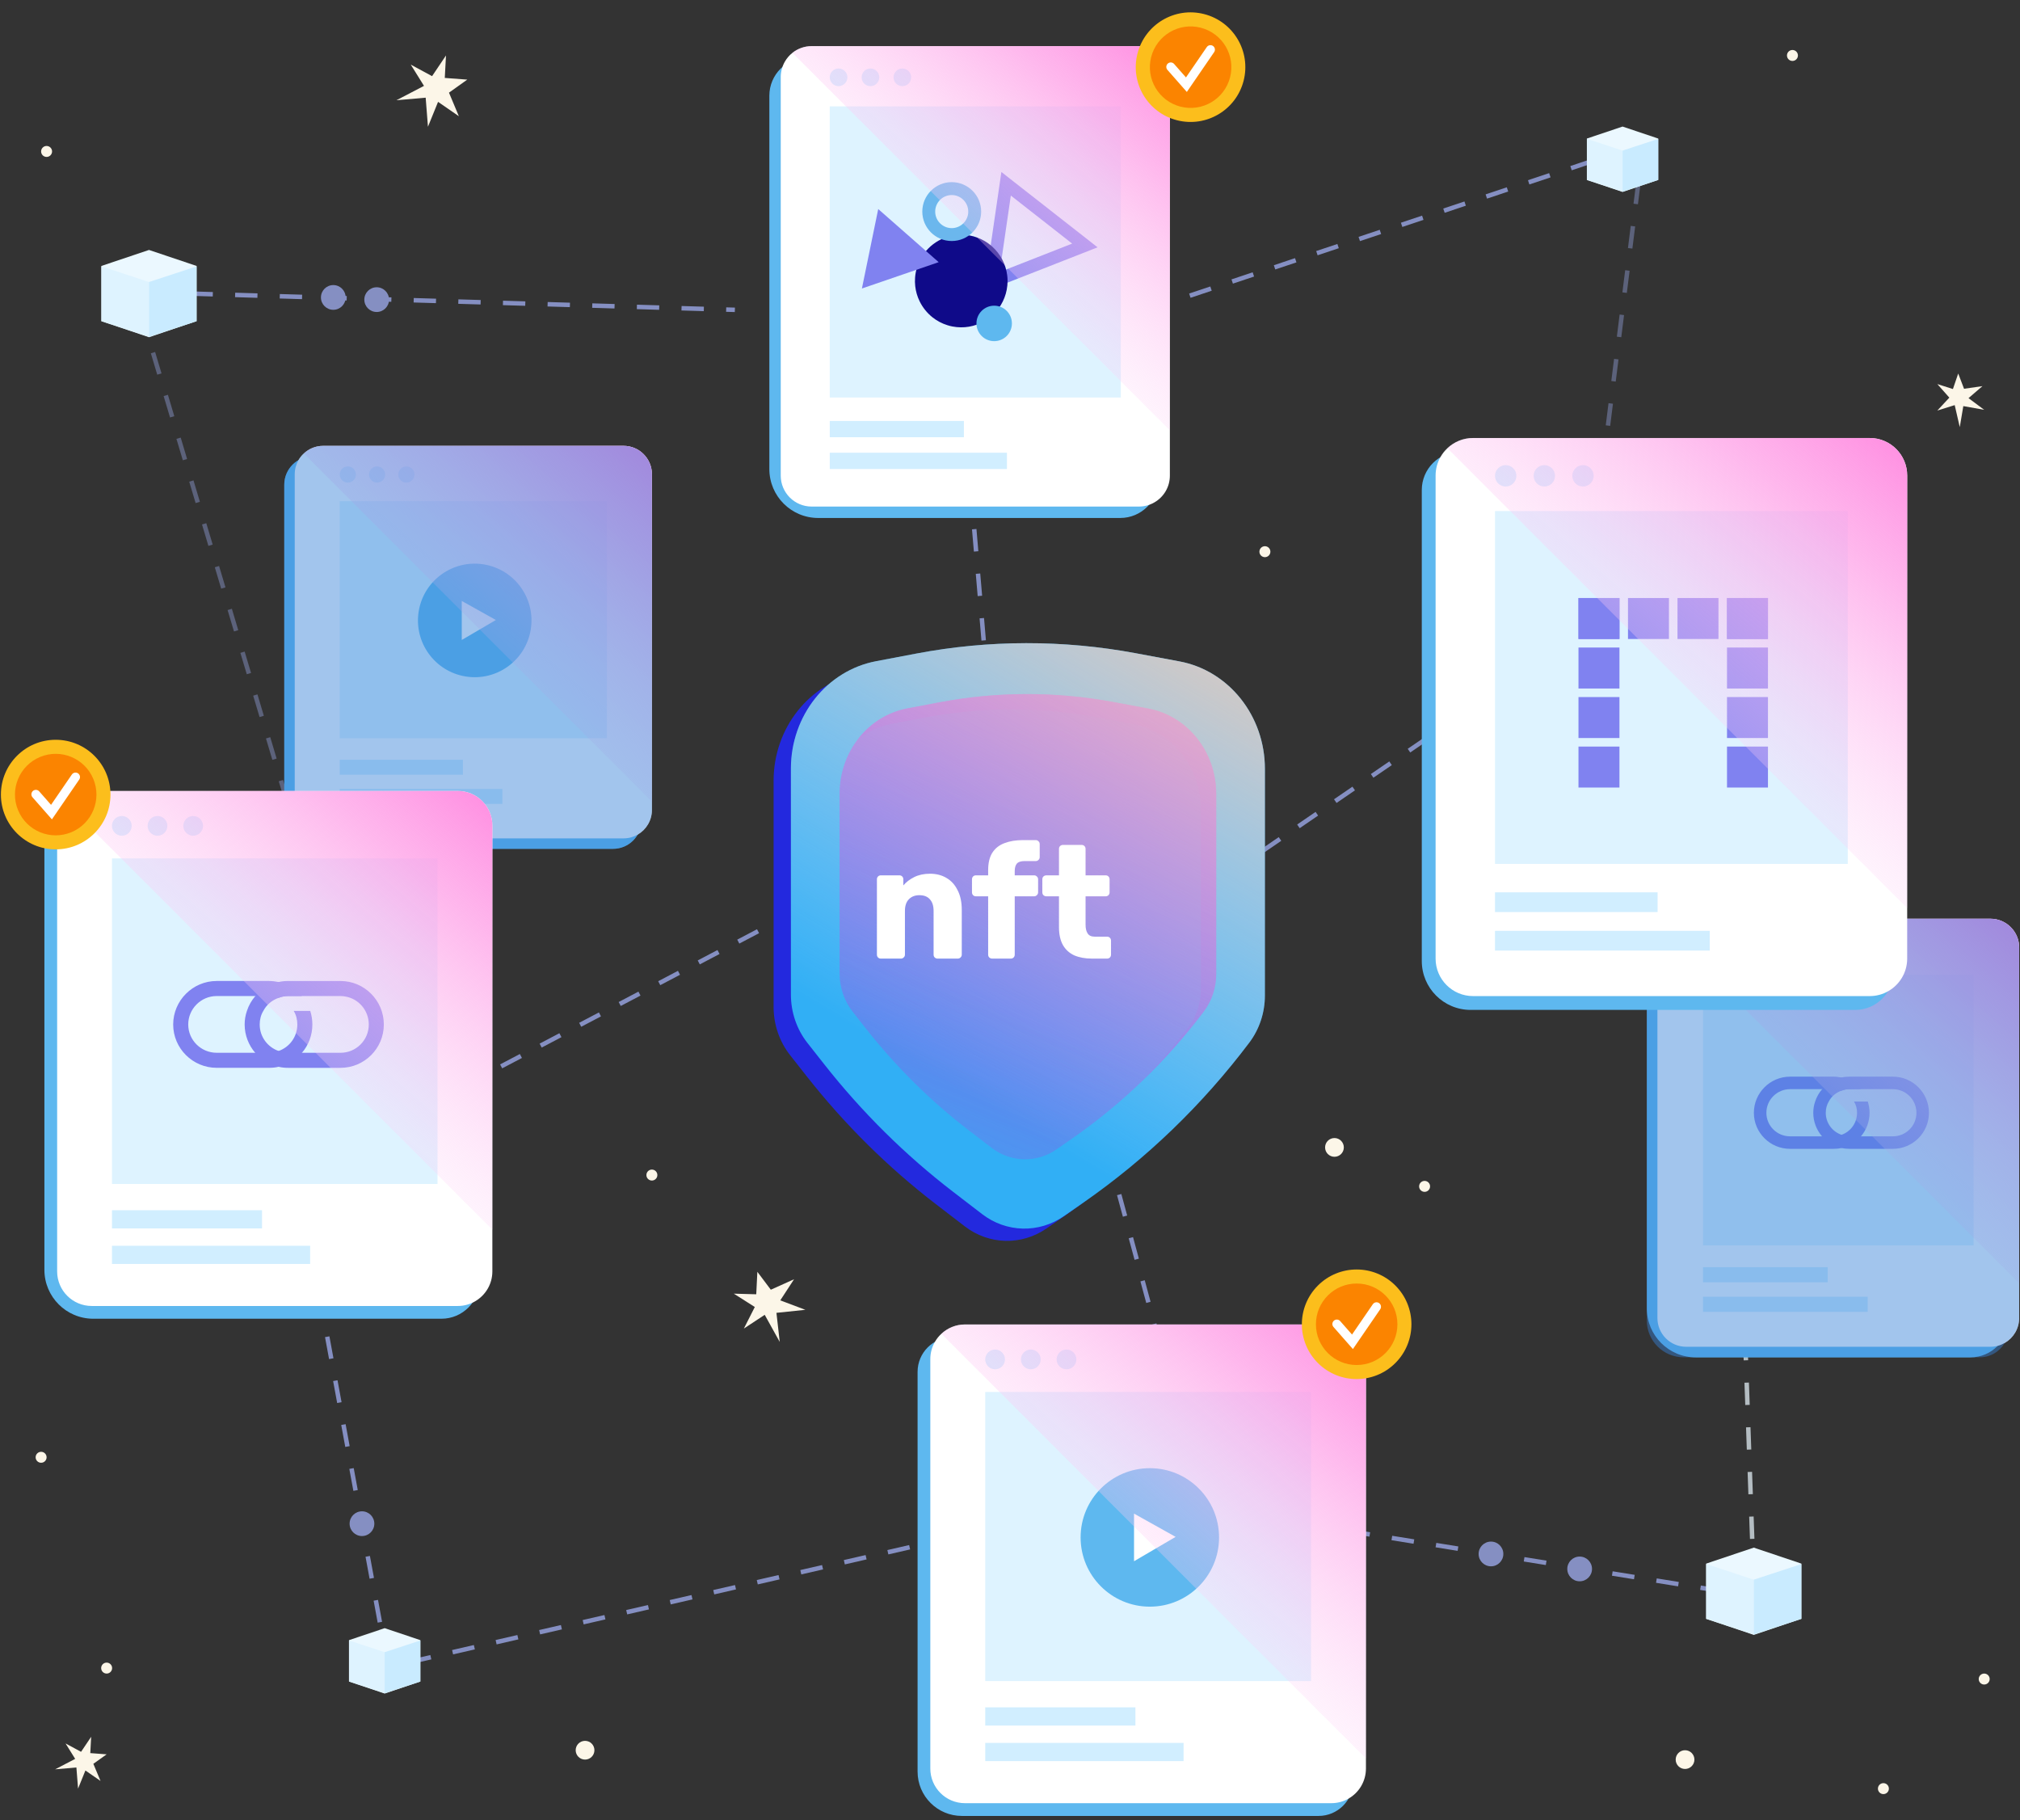 <svg width="313" height="282" viewBox="0 0 313 282" fill="none" xmlns="http://www.w3.org/2000/svg">
<rect x="0" y="0" width="313" height="282" fill="#333333" stroke="none"/>
<g opacity="0.7">
<path d="M154.182 119.899L148.939 58.253" stroke="#A8B7FF" stroke-width="0.692" stroke-miterlimit="10" stroke-dasharray="3.46 3.46 3.46 3.46 3.46 3.46"/>
<path d="M129.708 137.818L74.876 166.661" stroke="#A8B7FF" stroke-width="0.692" stroke-miterlimit="10" stroke-dasharray="3.46 3.46 3.46 3.46 3.46 3.46"/>
<path opacity="0.502" d="M253.887 28.169L246.706 85.467" stroke="#A8B7FF" stroke-width="0.692" stroke-miterlimit="10" stroke-dasharray="3.46 3.46 3.46 3.46 3.46 3.46"/>
<path d="M271.747 245.314L270.363 206.029" stroke="#EBF8FF" stroke-width="0.692" stroke-miterlimit="10" stroke-dasharray="3.46 3.46 3.46 3.46 3.46 3.46"/>
<path d="M183.384 221.795L167.437 163.018" stroke="#A8B7FF" stroke-width="0.692" stroke-miterlimit="10" stroke-dasharray="3.46 3.46 3.46 3.46 3.46 3.46"/>
<path d="M166.881 157.144V169.956L155.837 173.698L144.773 169.956V157.144L155.82 153.435L155.827 153.432L155.837 153.435L166.881 157.144Z" stroke="#A8B7FF" stroke-width="0.692" stroke-miterlimit="10" stroke-linecap="round" stroke-linejoin="round"/>
<path d="M155.836 153.43V153.435L155.827 153.432L155.836 153.43Z" stroke="#A8B7FF" stroke-width="0.692" stroke-miterlimit="10" stroke-linecap="round" stroke-linejoin="round"/>
<path d="M155.829 153.432L155.821 153.435V153.43L155.829 153.432Z" stroke="#A8B7FF" stroke-width="0.692" stroke-miterlimit="10" stroke-linecap="round" stroke-linejoin="round"/>
<path d="M144.773 169.982V157.228L155.836 160.884L155.827 173.604L144.773 169.982Z" stroke="#A8B7FF" stroke-width="0.692" stroke-miterlimit="10" stroke-linecap="round" stroke-linejoin="round"/>
<path d="M166.882 169.982V157.251L155.827 160.873V173.605L166.882 169.982Z" stroke="#A8B7FF" stroke-width="0.692" stroke-miterlimit="10" stroke-linecap="round" stroke-linejoin="round"/>
<path d="M161.223 155.383L227.78 109.812" stroke="#A8B7FF" stroke-width="0.692" stroke-miterlimit="10" stroke-dasharray="3.46 3.46 3.46 3.46 3.46 3.46"/>
<path opacity="0.502" d="M21.723 48L45.664 128.087" stroke="#A8B7FF" stroke-width="0.692" stroke-miterlimit="10" stroke-dasharray="3.46 3.46 3.46 3.46 3.46 3.46"/>
<path d="M177.804 48L246.539 25.012" stroke="#A8B7FF" stroke-width="0.692" stroke-miterlimit="10" stroke-dasharray="3.46 3.46 3.46 3.46 3.46 3.46"/>
<path d="M29.516 45.483L113.868 47.999" stroke="#A8B7FF" stroke-width="0.692" stroke-miterlimit="10" stroke-dasharray="3.46 3.46 3.46 3.46 3.46 3.46"/>
<path d="M49.73 46.078C49.73 45.02 50.587 44.163 51.645 44.163C52.703 44.163 53.56 45.02 53.56 46.078C53.56 47.137 52.703 47.994 51.645 47.994C50.587 47.994 49.73 47.137 49.73 46.078Z" fill="#A8B7FF"/>
<path d="M56.452 46.417C56.452 45.359 57.309 44.502 58.368 44.502C59.426 44.502 60.283 45.359 60.283 46.417C60.283 47.475 59.426 48.333 58.368 48.333C57.309 48.332 56.452 47.475 56.452 46.417Z" fill="#A8B7FF"/>
<path d="M266.907 246.514L195.15 234.958" stroke="#A8B7FF" stroke-width="0.692" stroke-miterlimit="10" stroke-dasharray="3.46 3.46 3.46 3.46 3.46 3.46"/>
<path d="M242.853 243.055C242.853 241.997 243.71 241.14 244.768 241.14C245.826 241.14 246.683 241.997 246.683 243.055C246.683 244.113 245.826 244.971 244.768 244.971C243.71 244.971 242.853 244.112 242.853 243.055Z" fill="#A8B7FF"/>
<path d="M229.112 240.735C229.112 239.677 229.97 238.819 231.028 238.819C232.086 238.819 232.943 239.677 232.943 240.735C232.943 241.793 232.086 242.65 231.028 242.65C229.97 242.65 229.112 241.793 229.112 240.735Z" fill="#A8B7FF"/>
<path d="M49.447 200.276L60.141 258.25L177.801 231.232" stroke="#A8B7FF" stroke-width="0.692" stroke-miterlimit="10" stroke-dasharray="3.46 3.46 3.46 3.46 3.46 3.46"/>
<path d="M54.172 236.044C54.172 234.986 55.029 234.129 56.087 234.129C57.145 234.129 58.003 234.986 58.003 236.044C58.003 237.102 57.145 237.96 56.087 237.96C55.029 237.96 54.172 237.102 54.172 236.044Z" fill="#A8B7FF"/>
</g>
<path d="M44.049 125.87V75.092C44.049 72.663 46.018 70.693 48.448 70.693H94.995C97.424 70.693 99.394 72.663 99.394 75.092V127.1C99.394 129.529 97.424 131.499 94.995 131.499H49.678C46.569 131.499 44.049 128.979 44.049 125.87Z" fill="#5EB8EF"/>
<path d="M101.016 73.473V125.477C101.016 127.113 100.126 128.542 98.804 129.299C98.161 129.669 97.41 129.88 96.618 129.88H50.071C47.638 129.88 45.668 127.91 45.668 125.477V73.473C45.668 72.68 45.879 71.93 46.249 71.287C46.471 70.901 46.748 70.546 47.078 70.253C47.864 69.517 48.913 69.07 50.071 69.07H96.618C99.046 69.07 101.016 71.04 101.016 73.473Z" fill="white"/>
<path d="M94.043 77.643H52.643V114.369H94.043V77.643Z" fill="#DEF3FF"/>
<path d="M52.644 120.018H71.724V117.704H52.644V120.018Z" fill="#D1EEFF"/>
<path d="M52.644 124.536H77.844V122.222H52.644V124.536Z" fill="#D1EEFF"/>
<path d="M52.643 73.508C52.643 72.816 53.205 72.254 53.897 72.254C54.591 72.254 55.152 72.816 55.152 73.508C55.152 74.202 54.59 74.763 53.897 74.763C53.205 74.764 52.643 74.202 52.643 73.508Z" fill="#D1EEFF"/>
<path d="M57.179 73.508C57.179 72.816 57.741 72.254 58.433 72.254C59.126 72.254 59.688 72.816 59.688 73.508C59.688 74.202 59.126 74.763 58.433 74.763C57.741 74.764 57.179 74.202 57.179 73.508Z" fill="#D1EEFF"/>
<path d="M61.714 73.508C61.714 72.816 62.276 72.254 62.968 72.254C63.661 72.254 64.223 72.816 64.223 73.508C64.223 74.202 63.661 74.763 62.968 74.763C62.276 74.764 61.714 74.202 61.714 73.508Z" fill="#D1EEFF"/>
<path d="M82.24 97.53C83.021 92.736 79.767 88.216 74.974 87.435C70.18 86.654 65.66 89.907 64.879 94.701C64.098 99.496 67.351 104.015 72.145 104.796C76.939 105.577 81.459 102.324 82.24 97.53Z" fill="#5EB8EF"/>
<path d="M71.55 93.096V99.143L76.835 96.048L71.55 93.096Z" fill="white"/>
<path d="M101.015 73.473V124.192L99.395 122.572L91.192 114.369L54.467 77.644L47.077 70.254C47.864 69.518 48.913 69.071 50.07 69.071H96.618C99.046 69.071 101.015 71.04 101.015 73.473Z" fill="url(#paint0_linear_2967_14663)"/>
<path opacity="0.459" d="M101.014 73.472V125.477C101.014 127.112 100.124 128.537 98.808 129.298H98.803C98.047 130.615 96.623 131.499 94.998 131.499H49.678C46.567 131.499 44.047 128.974 44.047 125.868V75.092C44.047 73.462 44.931 72.038 46.253 71.276C46.474 70.896 46.752 70.541 47.076 70.253C47.863 69.517 48.912 69.07 50.069 69.07H96.617C99.045 69.07 101.014 71.04 101.014 73.472Z" fill="#3682D9"/>
<path d="M255.181 202.708V149.889C255.181 146.62 257.831 143.97 261.1 143.97H305.311C308.58 143.97 311.231 146.62 311.231 149.889V204.363C311.231 207.632 308.58 210.282 305.311 210.282H262.755C258.572 210.283 255.181 206.891 255.181 202.708Z" fill="#5EB8EF"/>
<path d="M312.87 146.782V204.188C312.87 205.839 311.969 207.282 310.636 208.047C309.98 208.427 309.224 208.641 308.417 208.641H261.277C258.813 208.641 256.818 206.646 256.818 204.188V146.782C256.818 145.975 257.037 145.215 257.412 144.564C257.558 144.308 257.725 144.074 257.917 143.861C258.73 142.923 259.933 142.329 261.277 142.329H308.417C310.875 142.328 312.87 144.323 312.87 146.782Z" fill="white"/>
<path d="M305.809 151.009H263.882V192.936H305.809V151.009Z" fill="#DEF3FF"/>
<path d="M263.881 198.655H283.203V196.311H263.881V198.655Z" fill="#D1EEFF"/>
<path d="M263.881 203.231H289.401V200.888H263.881V203.231Z" fill="#D1EEFF"/>
<path d="M263.882 146.82C263.882 146.119 264.451 145.55 265.152 145.55C265.854 145.55 266.423 146.119 266.423 146.82C266.423 147.522 265.854 148.091 265.152 148.091C264.451 148.091 263.882 147.522 263.882 146.82Z" fill="#D1EEFF"/>
<path d="M268.478 146.82C268.478 146.119 269.046 145.55 269.748 145.55C270.45 145.55 271.019 146.119 271.019 146.82C271.019 147.522 270.45 148.091 269.748 148.091C269.046 148.091 268.478 147.522 268.478 146.82Z" fill="#D1EEFF"/>
<path d="M274.34 148.091C275.042 148.091 275.61 147.522 275.61 146.82C275.61 146.119 275.042 145.55 274.34 145.55C273.638 145.55 273.069 146.119 273.069 146.82C273.069 147.522 273.638 148.091 274.34 148.091Z" fill="#D1EEFF"/>
<path d="M289.416 170.65H287.285C287.595 171.154 287.75 171.755 287.75 172.394C287.75 173.964 286.762 175.301 285.347 175.804C284.96 175.959 284.553 176.037 284.107 176.037H277.364C275.349 176.037 273.701 174.409 273.701 172.394C273.701 170.379 275.348 168.732 277.364 168.732H284.107C284.553 168.732 284.96 168.809 285.347 168.964C285.735 168.809 286.142 168.732 286.568 168.732H288.331L288.312 168.712C287.537 167.84 286.51 167.201 285.347 166.93C284.959 166.852 284.533 166.794 284.107 166.794H277.363C274.282 166.794 271.763 169.313 271.763 172.394C271.763 175.475 274.282 177.975 277.363 177.975H284.107C284.533 177.975 284.959 177.937 285.347 177.84C286.529 177.568 287.576 176.91 288.351 176.038C289.184 175.069 289.688 173.79 289.688 172.395C289.688 171.794 289.591 171.212 289.416 170.65Z" fill="#8082F0"/>
<path d="M293.31 166.794H286.566C286.14 166.794 285.733 166.833 285.346 166.93C284.164 167.201 283.118 167.84 282.362 168.712C282.342 168.712 282.342 168.732 282.342 168.732C281.858 169.293 281.49 169.933 281.257 170.65C281.064 171.212 280.967 171.793 280.967 172.394C280.967 173.789 281.49 175.068 282.323 176.036C283.098 176.928 284.144 177.567 285.346 177.838C285.733 177.935 286.14 177.974 286.566 177.974H293.31C296.391 177.974 298.891 175.474 298.891 172.393C298.891 169.313 296.391 166.794 293.31 166.794ZM293.31 176.037H286.566C286.14 176.037 285.733 175.96 285.346 175.804C283.931 175.32 282.904 173.983 282.904 172.394C282.904 171.755 283.059 171.154 283.369 170.65C283.776 169.856 284.493 169.255 285.346 168.965C285.733 168.81 286.14 168.732 286.566 168.732H293.31C293.523 168.732 293.736 168.752 293.93 168.79C295.654 169.081 296.953 170.592 296.953 172.395C296.953 174.409 295.326 176.037 293.31 176.037Z" fill="#8082F0"/>
<path d="M312.87 146.78V198.811L311.229 197.17L305.808 191.748L258.251 144.191L257.917 143.858C258.729 142.92 259.933 142.326 261.277 142.326H308.417C310.875 142.326 312.87 144.321 312.87 146.78Z" fill="url(#paint1_linear_2967_14663)"/>
<path opacity="0.459" d="M312.867 146.785L312.867 204.171C312.867 205.827 311.966 207.27 310.632 208.041H310.627C309.861 209.374 308.418 210.27 306.772 210.27H260.877C257.725 210.27 255.174 207.712 255.174 204.566L255.175 148.425C255.175 146.774 256.071 145.332 257.409 144.561C257.633 144.175 257.914 143.816 258.242 143.524C259.039 142.779 260.102 142.326 261.273 142.326H308.414C310.872 142.327 312.867 144.322 312.867 146.785Z" fill="#3682D9"/>
<path d="M65.133 254.086V260.492L59.61 262.362L54.079 260.492V254.086L59.602 252.232L59.606 252.229L59.61 252.232L65.133 254.086Z" fill="#EBF8FF"/>
<path d="M59.611 252.228V252.23L59.607 252.228L59.611 252.228Z" fill="#DEF3FF"/>
<path d="M59.606 252.228L59.602 252.23V252.228L59.606 252.228Z" fill="#DEF3FF"/>
<path d="M54.079 260.505V254.128L59.61 255.956L59.606 262.316L54.079 260.505Z" fill="#DEF3FF"/>
<path d="M65.134 260.505V254.14L59.607 255.951V262.316L65.134 260.505Z" fill="#C9EBFF"/>
<path d="M279.123 242.23V250.778L271.755 253.274L264.373 250.778V242.23L271.743 239.756L271.748 239.753L271.755 239.756L279.123 242.23Z" fill="#EBF8FF"/>
<path d="M271.753 239.751V239.755L271.747 239.752L271.753 239.751Z" fill="#DEF3FF"/>
<path d="M271.747 239.752L271.741 239.755V239.751L271.747 239.752Z" fill="#DEF3FF"/>
<path d="M264.374 250.798V242.288L271.754 244.727L271.749 253.214L264.374 250.798Z" fill="#DEF3FF"/>
<path d="M279.123 250.797V242.303L271.748 244.719V253.213L279.123 250.797Z" fill="#C9EBFF"/>
<path d="M256.943 21.463V27.869L251.421 29.739L245.889 27.869V21.463L251.412 19.608L251.416 19.606L251.421 19.608L256.943 21.463Z" fill="#EBF8FF"/>
<path d="M251.422 19.605V19.608L251.417 19.606L251.422 19.605Z" fill="#DEF3FF"/>
<path d="M251.414 19.606L251.411 19.608V19.605L251.414 19.606Z" fill="#DEF3FF"/>
<path d="M245.89 27.882V21.505L251.421 23.333L251.417 29.693L245.89 27.882Z" fill="#DEF3FF"/>
<path d="M256.945 27.882V21.517L251.418 23.328V29.693L256.945 27.882Z" fill="#C9EBFF"/>
<path d="M30.461 41.199V49.747L23.093 52.243L15.711 49.747V41.199L23.081 38.724L23.086 38.722L23.093 38.724L30.461 41.199Z" fill="#EBF8FF"/>
<path d="M23.092 38.72V38.724L23.085 38.721L23.092 38.72Z" fill="#DEF3FF"/>
<path d="M23.084 38.721L23.079 38.724V38.72L23.084 38.721Z" fill="#DEF3FF"/>
<path d="M15.71 49.766V41.257L23.09 43.696L23.084 52.183L15.71 49.766Z" fill="#DEF3FF"/>
<path d="M30.46 49.766V41.272L23.084 43.688V52.182L30.46 49.766Z" fill="#C9EBFF"/>
<path d="M220.306 148.879V75.915C220.306 72.645 222.956 69.995 226.225 69.995H287.464C290.733 69.995 293.384 72.645 293.384 75.915V150.534C293.384 153.803 290.733 156.454 287.464 156.454H227.88C223.696 156.453 220.306 153.062 220.306 148.879Z" fill="#5EB8EF"/>
<path d="M295.519 73.667V148.506C295.519 150.659 294.344 152.539 292.606 153.537C291.751 154.033 290.766 154.312 289.714 154.312H228.252C225.047 154.312 222.446 151.711 222.446 148.506V73.667C222.446 72.614 222.731 71.622 223.221 70.767C223.506 70.272 223.859 69.823 224.28 69.436C225.313 68.459 226.711 67.855 228.253 67.855H289.714C292.919 67.854 295.519 70.455 295.519 73.667Z" fill="white"/>
<path d="M286.315 79.171H231.65V133.835H286.315V79.171Z" fill="#DEF3FF"/>
<path d="M231.651 141.294H256.844V138.238H231.651V141.294Z" fill="#D1EEFF"/>
<path d="M231.649 147.26H264.923V144.204H231.649V147.26Z" fill="#D1EEFF"/>
<path d="M231.65 73.713C231.65 72.799 232.392 72.057 233.307 72.057C234.222 72.057 234.964 72.799 234.964 73.713C234.964 74.628 234.222 75.37 233.307 75.37C232.392 75.37 231.65 74.628 231.65 73.713Z" fill="#D1EEFF"/>
<path d="M237.641 73.713C237.641 72.799 238.382 72.057 239.297 72.057C240.212 72.057 240.954 72.799 240.954 73.713C240.954 74.628 240.212 75.37 239.297 75.37C238.382 75.37 237.641 74.628 237.641 73.713Z" fill="#D1EEFF"/>
<path d="M243.631 73.713C243.631 72.799 244.373 72.057 245.288 72.057C246.202 72.057 246.944 72.799 246.944 73.713C246.944 74.628 246.202 75.37 245.288 75.37C244.373 75.37 243.631 74.628 243.631 73.713Z" fill="#D1EEFF"/>
<path d="M250.935 115.657H244.587V122.005H250.935V115.657Z" fill="#8082F0"/>
<path d="M250.935 107.987H244.587V114.334H250.935V107.987Z" fill="#8082F0"/>
<path d="M250.935 100.315H244.587V106.663H250.935V100.315Z" fill="#8082F0"/>
<path d="M250.935 92.644H244.587V98.992H250.935V92.644Z" fill="#8082F0"/>
<path d="M250.937 98.992V92.644H244.589V98.992H250.937Z" fill="#8082F0"/>
<path d="M258.605 98.992V92.644H252.258V98.992H258.605Z" fill="#8082F0"/>
<path d="M266.277 98.992V92.644H259.93V98.992H266.277Z" fill="#8082F0"/>
<path d="M273.948 98.992V92.644H267.601V98.992H273.948Z" fill="#8082F0"/>
<path d="M267.601 98.991H273.948V92.644H267.601V98.991Z" fill="#8082F0"/>
<path d="M267.601 106.663H273.948V100.315H267.601V106.663Z" fill="#8082F0"/>
<path d="M267.601 114.333H273.948V107.986H267.601V114.333Z" fill="#8082F0"/>
<path d="M267.601 122.005H273.948V115.657H267.601V122.005Z" fill="#8082F0"/>
<path d="M295.52 73.666V140.675L224.953 70.107H224.946L224.28 69.435C225.313 68.458 226.711 67.853 228.253 67.853H289.714C292.92 67.853 295.52 70.454 295.52 73.666Z" fill="url(#paint2_linear_2967_14663)"/>
<path d="M142.18 274.455V212.528C142.18 209.565 144.582 207.163 147.545 207.163H204.312C207.275 207.163 209.677 209.565 209.677 212.528V275.956C209.677 278.919 207.275 281.321 204.312 281.321H149.044C145.253 281.32 142.18 278.247 142.18 274.455Z" fill="#5EB8EF"/>
<path d="M211.653 210.553V273.976C211.653 275.971 210.568 277.715 208.956 278.636C208.172 279.088 207.257 279.345 206.29 279.345H149.522C146.555 279.345 144.152 276.943 144.152 273.976V210.552C144.152 209.586 144.41 208.67 144.861 207.886C145.131 207.416 145.469 206.983 145.871 206.625C146.83 205.729 148.11 205.183 149.521 205.183H206.29C209.251 205.184 211.653 207.586 211.653 210.553Z" fill="white"/>
<path d="M203.151 215.639H152.66V260.43H203.151V215.639Z" fill="#DEF3FF"/>
<path d="M152.663 267.317H175.933V264.495H152.663V267.317Z" fill="#D1EEFF"/>
<path d="M152.662 272.826H183.396V270.004H152.662V272.826Z" fill="#D1EEFF"/>
<path d="M152.661 210.597C152.661 209.752 153.346 209.067 154.191 209.067C155.036 209.067 155.722 209.752 155.722 210.597C155.722 211.442 155.037 212.127 154.191 212.127C153.346 212.128 152.661 211.443 152.661 210.597Z" fill="#D1EEFF"/>
<path d="M158.194 210.597C158.194 209.752 158.879 209.067 159.725 209.067C160.57 209.067 161.256 209.752 161.256 210.597C161.256 211.442 160.571 212.127 159.725 212.127C158.879 212.128 158.194 211.443 158.194 210.597Z" fill="#D1EEFF"/>
<path d="M163.726 210.597C163.726 209.752 164.411 209.067 165.256 209.067C166.101 209.067 166.786 209.752 166.786 210.597C166.786 211.442 166.101 212.127 165.256 212.127C164.411 212.128 163.726 211.443 163.726 210.597Z" fill="#D1EEFF"/>
<path d="M178.167 248.9C184.091 248.9 188.893 244.098 188.893 238.174C188.893 232.25 184.091 227.448 178.167 227.448C172.244 227.448 167.441 232.25 167.441 238.174C167.441 244.098 172.244 248.9 178.167 248.9Z" fill="#5EB8EF"/>
<path d="M175.719 234.487V241.863L182.164 238.088L175.719 234.487Z" fill="white"/>
<path d="M211.652 210.554V272.41L209.677 270.434L199.672 260.43L154.883 215.641L145.87 206.627C146.83 205.731 148.109 205.185 149.52 205.185H206.289C209.25 205.185 211.652 207.587 211.652 210.554Z" fill="url(#paint3_linear_2967_14663)"/>
<path d="M216.215 211.156C219.529 207.841 219.53 202.467 216.215 199.152C212.9 195.838 207.526 195.838 204.211 199.152C200.896 202.467 200.896 207.841 204.211 211.156C207.526 214.471 212.9 214.471 216.215 211.156Z" fill="#FCBE1C"/>
<path d="M203.904 205.153C203.904 201.667 206.73 198.841 210.217 198.841C213.703 198.841 216.529 201.667 216.529 205.153C216.529 208.64 213.703 211.466 210.217 211.466C206.73 211.466 203.904 208.64 203.904 205.153Z" fill="#FB8400"/>
<path d="M207.143 205.116L209.565 207.87L213.292 202.438" stroke="white" stroke-width="1.384" stroke-miterlimit="10" stroke-linecap="round"/>
<path d="M6.88 196.721V130.43C6.88 127.161 9.53 124.511 12.799 124.511H68.397C71.666 124.511 74.317 127.161 74.317 130.43V198.376C74.317 201.645 71.666 204.296 68.397 204.296H14.454C10.271 204.295 6.88 200.904 6.88 196.721Z" fill="#5EB8EF"/>
<path d="M76.292 127.894V196.962C76.292 198.949 75.208 200.684 73.604 201.605C72.814 202.063 71.906 202.32 70.934 202.32H14.217C11.253 202.32 8.854 199.92 8.854 196.962V127.894C8.854 126.922 9.116 126.007 9.568 125.224C9.743 124.917 9.943 124.635 10.175 124.378C11.153 123.25 12.601 122.536 14.217 122.536H70.935C73.892 122.535 76.292 124.936 76.292 127.894Z" fill="white"/>
<path d="M67.794 132.979H17.35V183.423H67.794V132.979Z" fill="#DEF3FF"/>
<path d="M17.351 190.306H40.599V187.486H17.351V190.306Z" fill="#D1EEFF"/>
<path d="M17.351 195.811H48.057V192.991H17.351V195.811Z" fill="#D1EEFF"/>
<path d="M17.348 127.94C17.348 127.096 18.032 126.411 18.876 126.411C19.721 126.411 20.405 127.096 20.405 127.94C20.405 128.785 19.721 129.469 18.876 129.469C18.032 129.47 17.348 128.785 17.348 127.94Z" fill="#D1EEFF"/>
<path d="M22.876 127.94C22.876 127.096 23.56 126.411 24.405 126.411C25.249 126.411 25.933 127.096 25.933 127.94C25.933 128.785 25.249 129.469 24.405 129.469C23.56 129.47 22.876 128.785 22.876 127.94Z" fill="#D1EEFF"/>
<path d="M28.404 127.94C28.404 127.096 29.089 126.411 29.933 126.411C30.777 126.411 31.462 127.096 31.462 127.94C31.462 128.785 30.777 129.469 29.933 129.469C29.089 129.47 28.404 128.785 28.404 127.94Z" fill="#D1EEFF"/>
<path d="M48.075 156.612H45.511C45.884 157.218 46.071 157.942 46.071 158.71C46.071 160.599 44.882 162.208 43.179 162.814C42.713 163.001 42.224 163.093 41.687 163.093H33.573C31.148 163.093 29.166 161.135 29.166 158.71C29.166 156.286 31.148 154.304 33.573 154.304H41.687C42.223 154.304 42.712 154.397 43.179 154.583C43.645 154.396 44.135 154.304 44.648 154.304H46.769L46.746 154.28C45.813 153.231 44.578 152.462 43.179 152.135C42.712 152.042 42.199 151.972 41.687 151.972H33.573C29.866 151.972 26.835 155.003 26.835 158.71C26.835 162.417 29.866 165.424 33.573 165.424H41.687C42.199 165.424 42.712 165.378 43.179 165.261C44.601 164.934 45.86 164.142 46.792 163.092C47.795 161.926 48.401 160.388 48.401 158.709C48.402 157.988 48.285 157.288 48.075 156.612Z" fill="#8082F0"/>
<path d="M52.762 151.974H44.648C44.135 151.974 43.645 152.02 43.179 152.137C41.757 152.463 40.497 153.232 39.589 154.282C39.565 154.282 39.565 154.306 39.565 154.306C38.983 154.982 38.54 155.751 38.259 156.614C38.026 157.29 37.909 157.99 37.909 158.712C37.909 160.391 38.539 161.929 39.541 163.095C40.474 164.168 41.733 164.938 43.178 165.264C43.645 165.38 44.134 165.427 44.647 165.427H52.761C56.468 165.427 59.475 162.42 59.475 158.713C59.477 155.005 56.469 151.974 52.762 151.974ZM52.762 163.095H44.648C44.135 163.095 43.645 163.002 43.179 162.816C41.476 162.233 40.241 160.624 40.241 158.712C40.241 157.943 40.428 157.22 40.801 156.614C41.29 155.659 42.153 154.935 43.179 154.586C43.646 154.399 44.136 154.306 44.649 154.306H52.762C53.019 154.306 53.275 154.33 53.508 154.376C55.584 154.726 57.145 156.544 57.145 158.713C57.145 161.136 55.186 163.095 52.762 163.095Z" fill="#8082F0"/>
<path d="M76.294 127.893V190.494L74.319 188.52L67.796 181.997L10.577 124.778L10.176 124.377C11.154 123.249 12.601 122.535 14.218 122.535H70.936C73.894 122.534 76.294 124.935 76.294 127.893Z" fill="url(#paint4_linear_2967_14663)"/>
<path d="M8.629 131.582C13.316 131.582 17.117 127.781 17.117 123.094C17.117 118.406 13.316 114.605 8.629 114.605C3.941 114.605 0.141 118.406 0.141 123.094C0.141 127.781 3.941 131.582 8.629 131.582Z" fill="#FCBE1C"/>
<path d="M11.047 128.929C14.268 127.595 15.798 123.902 14.464 120.681C13.13 117.46 9.437 115.931 6.216 117.265C2.995 118.599 1.465 122.292 2.8 125.513C4.134 128.734 7.826 130.263 11.047 128.929Z" fill="#FB8400"/>
<path d="M5.555 123.055L7.977 125.81L11.704 120.378" stroke="white" stroke-width="1.384" stroke-miterlimit="10" stroke-linecap="round"/>
<path d="M119.211 72.669V14.829C119.211 11.56 121.861 8.91 125.13 8.91H173.585C176.854 8.91 179.504 11.56 179.504 14.829V74.324C179.504 77.593 176.854 80.244 173.585 80.244H126.785C122.602 80.244 119.211 76.852 119.211 72.669Z" fill="#5EB8EF"/>
<path d="M181.271 11.939V73.686C181.271 75.456 180.307 77.008 178.873 77.831C178.173 78.24 177.349 78.476 176.475 78.476H125.766C123.121 78.476 120.976 76.33 120.976 73.686V11.939C120.976 11.071 121.211 10.253 121.614 9.547C121.917 9.02 122.315 8.561 122.785 8.186C123.603 7.536 124.64 7.144 125.766 7.144H176.475C179.125 7.144 181.271 9.289 181.271 11.939Z" fill="white"/>
<path d="M173.671 16.481H128.57V61.583H173.671V16.481Z" fill="#DEF3FF"/>
<path d="M128.572 67.736H149.357V65.215H128.572V67.736Z" fill="#D1EEFF"/>
<path d="M128.573 72.658H156.026V70.137H128.573V72.658Z" fill="#D1EEFF"/>
<path d="M128.569 11.978C128.569 11.223 129.182 10.611 129.936 10.611C130.691 10.611 131.303 11.223 131.303 11.978C131.303 12.733 130.691 13.345 129.936 13.345C129.182 13.345 128.569 12.733 128.569 11.978Z" fill="#D1EEFF"/>
<path d="M133.511 11.978C133.511 11.223 134.122 10.611 134.877 10.611C135.632 10.611 136.244 11.223 136.244 11.978C136.244 12.733 135.632 13.345 134.877 13.345C134.122 13.345 133.511 12.733 133.511 11.978Z" fill="#D1EEFF"/>
<path d="M139.822 13.345C140.577 13.345 141.188 12.733 141.188 11.978C141.188 11.223 140.577 10.611 139.822 10.611C139.067 10.611 138.455 11.223 138.455 11.978C138.455 12.733 139.067 13.345 139.822 13.345Z" fill="#D1EEFF"/>
<path d="M153.315 44.141L155.678 27.923L168.693 38.113L153.315 44.141ZM156.115 29.015L154.046 43.219L167.514 37.941L156.115 29.015Z" stroke="#8082F0" stroke-width="1.384" stroke-miterlimit="10"/>
<path d="M155.99 44.898C155.91 45.313 155.795 45.715 155.648 46.096C154.432 49.295 151.057 51.251 147.583 50.579C147.313 50.527 147.05 50.461 146.793 50.378C145.941 50.114 145.168 49.695 144.496 49.164C143.65 48.492 142.967 47.641 142.497 46.677C142.14 45.952 141.906 45.158 141.815 44.337C141.764 43.892 141.757 43.438 141.793 42.981C141.812 42.712 141.849 42.442 141.902 42.172C141.926 42.052 141.953 41.932 141.983 41.812C142.09 41.375 142.237 40.955 142.417 40.558C142.629 40.087 142.896 39.645 143.198 39.243C144.794 37.108 147.52 35.951 150.308 36.491C151.072 36.639 151.78 36.901 152.426 37.262C152.899 37.523 153.336 37.836 153.732 38.189C154.391 38.781 154.933 39.487 155.331 40.267C155.708 41.004 155.962 41.804 156.065 42.642C156.103 42.926 156.12 43.217 156.123 43.508C156.123 43.965 156.08 44.433 155.99 44.898Z" fill="#0F0A89"/>
<path d="M136.081 32.385L133.553 44.694L145.449 40.613L136.081 32.385Z" fill="#8082F0"/>
<path d="M147.471 36.646C145.338 36.646 143.603 34.911 143.603 32.778C143.603 30.644 145.337 28.909 147.471 28.909C149.604 28.909 151.339 30.644 151.339 32.778C151.339 34.911 149.604 36.646 147.471 36.646ZM147.471 29.524C145.677 29.524 144.217 30.984 144.217 32.778C144.217 34.572 145.676 36.032 147.471 36.032C149.264 36.032 150.724 34.572 150.724 32.778C150.725 30.984 149.265 29.524 147.471 29.524Z" stroke="#6BB7ED" stroke-width="1.384" stroke-miterlimit="10"/>
<path d="M151.302 50.105C151.302 48.587 152.531 47.357 154.049 47.357C155.567 47.357 156.796 48.587 156.796 50.105C156.796 51.622 155.566 52.852 154.049 52.852C152.531 52.852 151.302 51.622 151.302 50.105Z" fill="#5EB8EF"/>
<path d="M181.271 11.938V66.671L179.506 64.906L173.674 59.074L122.785 8.185C123.603 7.535 124.64 7.143 125.766 7.143H176.475C179.125 7.143 181.271 9.288 181.271 11.938Z" fill="url(#paint5_linear_2967_14663)"/>
<path d="M192.697 12.517C193.863 7.977 191.129 3.351 186.589 2.184C182.048 1.017 177.422 3.752 176.255 8.292C175.088 12.832 177.823 17.459 182.363 18.625C186.903 19.792 191.53 17.058 192.697 12.517Z" fill="#FCBE1C"/>
<path d="M190.602 11.976C191.469 8.6 189.434 5.16 186.057 4.293C182.681 3.426 179.241 5.461 178.374 8.838C177.507 12.215 179.542 15.655 182.919 16.521C186.296 17.388 189.736 15.353 190.602 11.976Z" fill="#FB8400"/>
<path d="M181.411 10.366L183.833 13.12L187.56 7.688" stroke="white" stroke-width="1.384" stroke-miterlimit="10" stroke-linecap="round"/>
<path d="M303.427 57.864L302.606 60.268L300.191 59.5L302.052 61.602L300.191 63.6L302.883 62.76L303.667 66.172L304.217 62.912L307.452 63.487L305.023 61.678L307.179 59.819L304.33 60.227L303.427 57.864Z" fill="#FCF6E8"/>
<path d="M16.524 271.778L13.991 271.588L14.126 269.058L12.56 271.388L10.158 270.089L11.648 272.482L8.544 274.1L11.838 273.812L12.095 277.088L13.234 274.281L15.576 275.899L14.464 273.246L16.524 271.778Z" fill="#FCF6E8"/>
<path d="M72.404 12.334L68.919 12.073L69.106 8.593L66.951 11.797L63.648 10.011L65.697 13.304L61.428 15.528L65.958 15.132L66.311 19.638L67.879 15.778L71.1 18.004L69.57 14.354L72.404 12.334Z" fill="#FCF6E8"/>
<path d="M117.352 197.026L117.181 200.508L113.706 200.412L116.958 202.477L115.262 205.818L118.493 203.689L120.821 207.889L120.309 203.382L124.793 202.912L120.903 201.45L123.039 198.179L119.439 199.8L117.352 197.026Z" fill="#FCF6E8"/>
<path d="M307.453 260.963C307.922 260.963 308.302 260.583 308.302 260.114C308.302 259.645 307.922 259.265 307.453 259.265C306.984 259.265 306.604 259.645 306.604 260.114C306.604 260.583 306.984 260.963 307.453 260.963Z" fill="#FCF6E8"/>
<path d="M290.985 277.089C290.985 276.621 291.365 276.24 291.834 276.24C292.304 276.24 292.684 276.62 292.684 277.089C292.684 277.558 292.304 277.938 291.834 277.938C291.365 277.938 290.985 277.558 290.985 277.089Z" fill="#FCF6E8"/>
<path d="M15.675 258.416C15.675 257.948 16.055 257.567 16.524 257.567C16.993 257.567 17.373 257.947 17.373 258.416C17.373 258.885 16.993 259.266 16.524 259.266C16.055 259.266 15.675 258.885 15.675 258.416Z" fill="#FCF6E8"/>
<path d="M7.219 24.311C7.688 24.311 8.068 23.93 8.068 23.461C8.068 22.992 7.688 22.612 7.219 22.612C6.75 22.612 6.37 22.992 6.37 23.461C6.37 23.93 6.75 24.311 7.219 24.311Z" fill="#FCF6E8"/>
<path d="M101.009 182.887C101.478 182.887 101.858 182.506 101.858 182.038C101.858 181.569 101.478 181.188 101.009 181.188C100.54 181.188 100.16 181.569 100.16 182.038C100.16 182.506 100.54 182.887 101.009 182.887Z" fill="#FCF6E8"/>
<path d="M276.891 8.593C276.891 8.124 277.271 7.744 277.74 7.744C278.208 7.744 278.589 8.124 278.589 8.593C278.589 9.062 278.209 9.442 277.74 9.442C277.271 9.442 276.891 9.062 276.891 8.593Z" fill="#FCF6E8"/>
<path d="M220.742 184.64C221.211 184.64 221.591 184.259 221.591 183.79C221.591 183.322 221.211 182.941 220.742 182.941C220.273 182.941 219.893 183.322 219.893 183.79C219.893 184.259 220.273 184.64 220.742 184.64Z" fill="#FCF6E8"/>
<path d="M195.148 85.466C195.148 84.998 195.528 84.617 195.998 84.617C196.466 84.617 196.847 84.997 196.847 85.466C196.847 85.935 196.467 86.315 195.998 86.315C195.528 86.315 195.148 85.935 195.148 85.466Z" fill="#FCF6E8"/>
<path d="M5.521 225.759C5.521 225.29 5.901 224.91 6.371 224.91C6.839 224.91 7.22 225.29 7.22 225.759C7.22 226.228 6.84 226.608 6.371 226.608C5.901 226.608 5.521 226.228 5.521 225.759Z" fill="#FCF6E8"/>
<path d="M205.323 177.755C205.323 176.953 205.973 176.303 206.775 176.303C207.577 176.303 208.227 176.953 208.227 177.755C208.227 178.557 207.577 179.206 206.775 179.206C205.973 179.206 205.323 178.556 205.323 177.755Z" fill="#FCF6E8"/>
<path d="M89.202 271.139C89.202 270.338 89.852 269.688 90.654 269.688C91.456 269.688 92.106 270.337 92.106 271.139C92.106 271.941 91.456 272.591 90.654 272.591C89.852 272.591 89.202 271.941 89.202 271.139Z" fill="#FCF6E8"/>
<path d="M259.647 272.592C259.647 271.791 260.297 271.141 261.099 271.141C261.901 271.141 262.551 271.79 262.551 272.592C262.551 273.394 261.901 274.044 261.099 274.044C260.297 274.044 259.647 273.394 259.647 272.592Z" fill="#FCF6E8"/>
<path d="M190.898 163.419C183.632 173.051 174.963 181.41 165.215 188.185L162.178 190.296C158.303 192.99 153.247 192.865 149.495 189.984L145 186.532C137.585 180.838 130.872 174.195 125.016 166.755L122.431 163.471C120.775 161.367 119.868 158.72 119.868 155.987V120.961C119.868 112.783 125.428 105.778 133.069 104.329L139.312 103.146C150.554 101.016 162.065 100.999 173.311 103.098L180.069 104.359C187.73 105.789 193.313 112.803 193.313 120.999V156.124C193.314 158.774 192.462 161.345 190.898 163.419Z" fill="#2329DE"/>
<path d="M193.581 161.52C186.315 171.152 177.647 179.511 167.899 186.286L164.862 188.396C160.986 191.09 155.93 190.966 152.178 188.084L147.683 184.632C140.269 178.939 133.556 172.296 127.7 164.856L125.114 161.572C123.458 159.468 122.552 156.821 122.552 154.088V119.062C122.552 110.883 128.112 103.878 135.753 102.43L141.996 101.246C153.237 99.117 164.749 99.1 175.995 101.199L182.753 102.46C190.413 103.889 195.996 110.903 195.996 119.099V154.225C195.998 156.875 195.146 159.446 193.581 161.52Z" fill="#31AFF5"/>
<path d="M186.534 156.7C180.76 164.355 173.872 170.996 166.125 176.381L163.712 178.057C160.632 180.198 156.615 180.1 153.633 177.81L150.061 175.067C144.17 170.542 138.836 165.263 134.181 159.351L132.127 156.742C130.811 155.07 130.091 152.967 130.091 150.795V122.962C130.091 116.463 134.509 110.896 140.582 109.745L145.542 108.806C154.476 107.113 163.622 107.1 172.56 108.768L177.929 109.77C184.017 110.906 188.453 116.479 188.453 122.992V150.904C188.454 153.009 187.777 155.052 186.534 156.7Z" fill="url(#paint6_linear_2967_14663)"/>
<path opacity="0.6" d="M177.933 109.769L172.562 108.767C163.626 107.099 154.475 107.114 145.543 108.805L140.581 109.745C137.48 110.334 134.812 112.071 132.94 114.503C134.46 113.33 136.245 112.499 138.202 112.129L143.164 111.189C152.096 109.493 161.242 109.479 170.178 111.15L175.549 112.152C181.636 113.287 186.071 118.862 186.071 125.372V153.284C186.071 155.393 185.397 157.434 184.153 159.083C181.926 162.036 179.538 164.838 176.988 167.473C180.43 164.158 183.626 160.559 186.537 156.699C187.776 155.051 188.455 153.009 188.455 150.905V122.993C188.455 116.478 184.02 110.903 177.933 109.769Z" fill="url(#paint7_linear_2967_14663)"/>
<path d="M193.581 161.52C186.315 171.152 177.647 179.511 167.899 186.286L164.862 188.396C160.986 191.09 155.93 190.966 152.178 188.084L147.683 184.632C140.269 178.939 133.556 172.296 127.7 164.856L125.114 161.572C123.458 159.468 122.552 156.821 122.552 154.088V119.062C122.552 110.883 128.112 103.878 135.753 102.43L141.996 101.246C153.237 99.117 164.749 99.1 175.995 101.199L182.753 102.46C190.413 103.889 195.996 110.903 195.996 119.099V154.225C195.998 156.875 195.146 159.446 193.581 161.52Z" fill="url(#paint8_linear_2967_14663)"/>
<path d="M136.498 148.506C136.316 148.506 136.167 148.448 136.052 148.332C135.936 148.216 135.878 148.068 135.878 147.886V136.225C135.878 136.043 135.936 135.894 136.052 135.778C136.167 135.662 136.316 135.605 136.498 135.605H139.351C139.533 135.605 139.682 135.662 139.798 135.778C139.914 135.894 139.972 136.043 139.972 136.225V137.168C140.402 136.655 140.964 136.225 141.659 135.877C142.353 135.53 143.172 135.356 144.115 135.356C145.074 135.356 145.918 135.572 146.645 136.002C147.39 136.432 147.969 137.068 148.382 137.912C148.812 138.739 149.027 139.756 149.027 140.964V147.886C149.027 148.068 148.961 148.216 148.829 148.332C148.713 148.448 148.572 148.506 148.407 148.506H145.281C145.116 148.506 144.967 148.448 144.834 148.332C144.719 148.216 144.661 148.068 144.661 147.886V141.112C144.661 140.335 144.47 139.74 144.09 139.326C143.726 138.896 143.18 138.681 142.453 138.681C141.774 138.681 141.229 138.896 140.815 139.326C140.418 139.74 140.22 140.335 140.22 141.112V147.886C140.22 148.068 140.153 148.216 140.021 148.332C139.905 148.448 139.765 148.506 139.599 148.506H136.498ZM153.735 148.506C153.569 148.506 153.421 148.448 153.288 148.332C153.172 148.216 153.115 148.068 153.115 147.886V138.855H151.229C151.047 138.855 150.898 138.797 150.782 138.681C150.667 138.565 150.609 138.416 150.609 138.234V136.225C150.609 136.043 150.667 135.894 150.782 135.778C150.898 135.662 151.047 135.605 151.229 135.605H153.115V134.811C153.115 133.686 153.33 132.785 153.76 132.106C154.206 131.412 154.835 130.915 155.645 130.618C156.456 130.303 157.423 130.146 158.548 130.146H160.483C160.649 130.146 160.789 130.204 160.905 130.32C161.037 130.436 161.103 130.585 161.103 130.767V132.776C161.103 132.958 161.037 133.107 160.905 133.223C160.789 133.339 160.649 133.396 160.483 133.396H158.746C158.184 133.396 157.787 133.529 157.556 133.793C157.341 134.058 157.233 134.439 157.233 134.935V135.605H160.235C160.4 135.605 160.541 135.662 160.657 135.778C160.789 135.894 160.855 136.043 160.855 136.225V138.234C160.855 138.416 160.789 138.565 160.657 138.681C160.541 138.797 160.4 138.855 160.235 138.855H157.233V147.886C157.233 148.068 157.175 148.216 157.059 148.332C156.944 148.448 156.795 148.506 156.613 148.506H153.735ZM169.226 148.506C168.167 148.506 167.249 148.34 166.472 148.01C165.711 147.662 165.124 147.133 164.71 146.422C164.297 145.694 164.09 144.76 164.09 143.618V138.855H162.155C161.973 138.855 161.816 138.797 161.684 138.681C161.568 138.565 161.51 138.416 161.51 138.234V136.225C161.51 136.043 161.568 135.894 161.684 135.778C161.816 135.662 161.973 135.605 162.155 135.605H164.09V131.511C164.09 131.329 164.148 131.18 164.264 131.064C164.396 130.949 164.545 130.891 164.71 130.891H167.588C167.77 130.891 167.919 130.949 168.035 131.064C168.151 131.18 168.209 131.329 168.209 131.511V135.605H171.31C171.492 135.605 171.641 135.662 171.756 135.778C171.872 135.894 171.93 136.043 171.93 136.225V138.234C171.93 138.416 171.872 138.565 171.756 138.681C171.641 138.797 171.492 138.855 171.31 138.855H168.209V143.271C168.209 143.833 168.316 144.28 168.531 144.611C168.746 144.941 169.11 145.107 169.623 145.107H171.533C171.715 145.107 171.864 145.165 171.98 145.281C172.095 145.396 172.153 145.545 172.153 145.727V147.886C172.153 148.068 172.095 148.216 171.98 148.332C171.864 148.448 171.715 148.506 171.533 148.506H169.226Z" fill="white"/>
<defs>
<linearGradient id="paint0_linear_2967_14663" x1="98.597" y1="68.938" x2="62.931" y2="110.028" gradientUnits="userSpaceOnUse">
<stop stop-color="#FF91E2"/>
<stop offset="0.227" stop-color="#FEA1E7" stop-opacity="0.773"/>
<stop offset="0.666" stop-color="#FDCAF4" stop-opacity="0.334"/>
<stop offset="1" stop-color="#FCEDFF" stop-opacity="0"/>
</linearGradient>
<linearGradient id="paint1_linear_2967_14663" x1="310.577" y1="142.321" x2="274.009" y2="184.451" gradientUnits="userSpaceOnUse">
<stop stop-color="#FF91E2"/>
<stop offset="0.227" stop-color="#FEA1E7" stop-opacity="0.773"/>
<stop offset="0.666" stop-color="#FDCAF4" stop-opacity="0.334"/>
<stop offset="1" stop-color="#FCEDFF" stop-opacity="0"/>
</linearGradient>
<linearGradient id="paint2_linear_2967_14663" x1="292.337" y1="67.686" x2="245.216" y2="121.973" gradientUnits="userSpaceOnUse">
<stop stop-color="#FF91E2"/>
<stop offset="0.227" stop-color="#FEA1E7" stop-opacity="0.773"/>
<stop offset="0.666" stop-color="#FDCAF4" stop-opacity="0.334"/>
<stop offset="1" stop-color="#FCEDFF" stop-opacity="0"/>
</linearGradient>
<linearGradient id="paint3_linear_2967_14663" x1="208.703" y1="205.023" x2="165.205" y2="255.136" gradientUnits="userSpaceOnUse">
<stop stop-color="#FF91E2"/>
<stop offset="0.227" stop-color="#FEA1E7" stop-opacity="0.773"/>
<stop offset="0.666" stop-color="#FDCAF4" stop-opacity="0.334"/>
<stop offset="1" stop-color="#FCEDFF" stop-opacity="0"/>
</linearGradient>
<linearGradient id="paint4_linear_2967_14663" x1="73.535" y1="122.529" x2="29.537" y2="173.217" gradientUnits="userSpaceOnUse">
<stop stop-color="#FF91E2"/>
<stop offset="0.227" stop-color="#FEA1E7" stop-opacity="0.773"/>
<stop offset="0.666" stop-color="#FDCAF4" stop-opacity="0.334"/>
<stop offset="1" stop-color="#FCEDFF" stop-opacity="0"/>
</linearGradient>
<linearGradient id="paint5_linear_2967_14663" x1="178.522" y1="6.904" x2="140.02" y2="51.261" gradientUnits="userSpaceOnUse">
<stop stop-color="#FF91E2"/>
<stop offset="0.227" stop-color="#FEA1E7" stop-opacity="0.773"/>
<stop offset="0.666" stop-color="#FDCAF4" stop-opacity="0.334"/>
<stop offset="1" stop-color="#FCEDFF" stop-opacity="0"/>
</linearGradient>
<linearGradient id="paint6_linear_2967_14663" x1="142.629" y1="175.799" x2="173.704" y2="102.414" gradientUnits="userSpaceOnUse">
<stop stop-color="#A049E3" stop-opacity="0.239"/>
<stop offset="1" stop-color="#A049E4"/>
</linearGradient>
<linearGradient id="paint7_linear_2967_14663" x1="150.424" y1="157.957" x2="173.417" y2="103.657" gradientUnits="userSpaceOnUse">
<stop stop-color="#A049E3" stop-opacity="0.239"/>
<stop offset="1" stop-color="#A049E4"/>
</linearGradient>
<linearGradient id="paint8_linear_2967_14663" x1="192.242" y1="80.012" x2="142.097" y2="165.029" gradientUnits="userSpaceOnUse">
<stop stop-color="#FFCAAB"/>
<stop offset="0.245" stop-color="#FED1BB" stop-opacity="0.755"/>
<stop offset="0.719" stop-color="#FDE2E4" stop-opacity="0.281"/>
<stop offset="1" stop-color="#FCEDFF" stop-opacity="0"/>
</linearGradient>
</defs>
</svg>
